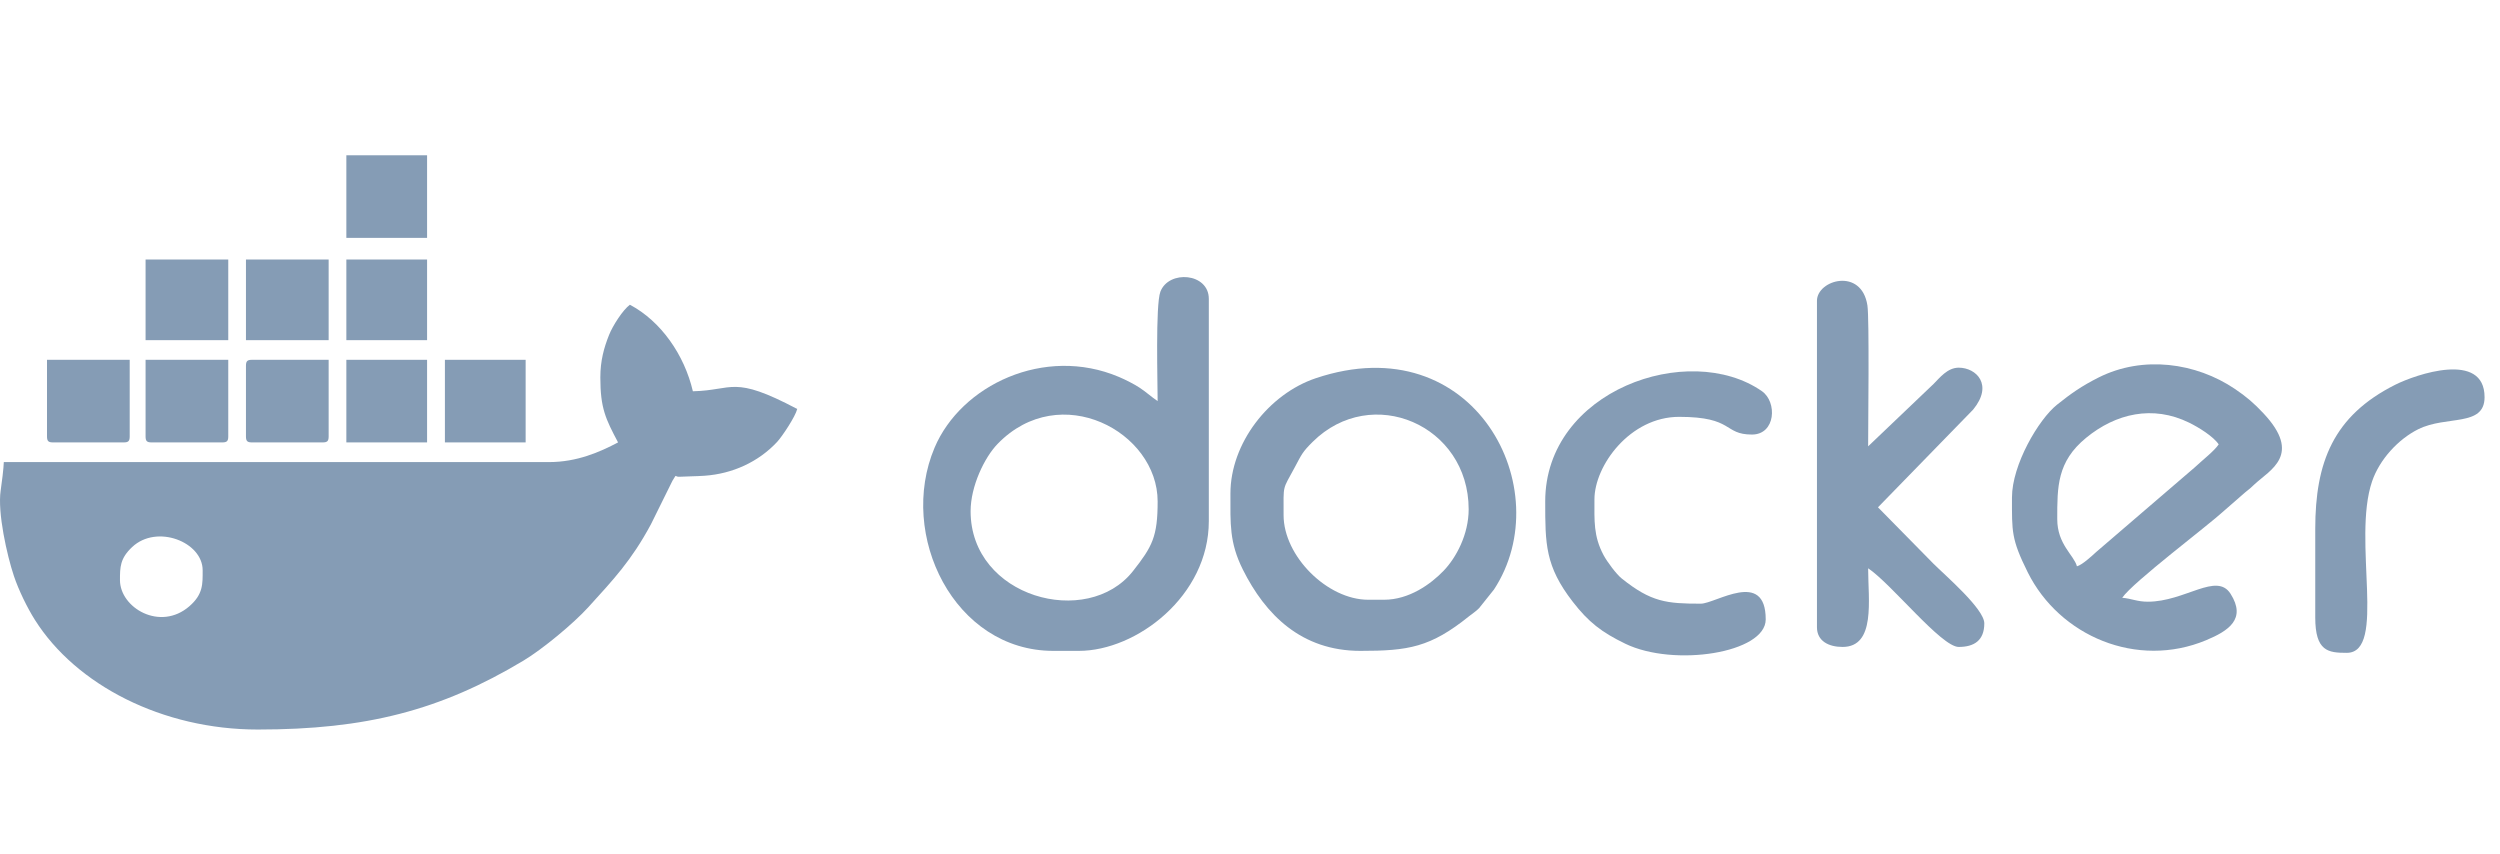 <svg width="161" height="55" viewBox="0 0 161 55" fill="none" xmlns="http://www.w3.org/2000/svg">
<path fill-rule="evenodd" clip-rule="evenodd" d="M7.726 37.357C7.726 36.526 7.728 35.964 8.511 35.229C10.098 33.739 13.051 34.901 13.051 36.724C13.051 37.605 13.09 38.263 12.2 39.039C10.314 40.682 7.726 39.138 7.726 37.357ZM38.662 24.312C38.662 26.292 39.002 26.978 39.803 28.491C38.628 29.113 37.153 29.758 35.366 29.758H0.245C0.236 30.143 0.114 31.123 0.044 31.585C-0.171 33.006 0.456 35.782 0.894 37.089C1.199 38 1.747 39.126 2.246 39.917C4.895 44.119 10.466 46.982 16.601 46.982C23.559 46.982 28.355 45.757 33.712 42.544C34.942 41.806 36.938 40.15 37.882 39.11C39.503 37.324 40.662 36.105 41.918 33.769L43.304 30.965C43.633 30.443 43.398 30.728 43.773 30.703C44.173 30.677 44.806 30.678 45.375 30.638C47.175 30.511 48.837 29.753 50.044 28.462C50.37 28.113 51.23 26.817 51.341 26.338C47.16 24.128 47.258 25.14 44.621 25.198C44.074 22.853 42.567 20.684 40.564 19.625C40.118 19.953 39.464 20.963 39.221 21.576C38.895 22.397 38.662 23.227 38.662 24.312V24.312Z" fill="#859CB5"/>
<path fill-rule="evenodd" clip-rule="evenodd" d="M62.507 32.925C62.507 31.305 63.407 29.449 64.248 28.584C68.276 24.434 74.552 27.807 74.552 32.291C74.552 34.556 74.215 35.191 72.961 36.782C70.028 40.506 62.507 38.479 62.507 32.925ZM74.552 25.831C74.155 25.566 73.813 25.245 73.389 24.967C73.027 24.729 72.486 24.456 72.055 24.273C67.257 22.241 61.889 24.808 60.186 28.832C57.804 34.461 61.457 41.916 67.832 41.916H69.48C73.186 41.916 77.848 38.384 77.848 33.557V19.246C77.848 17.572 75.267 17.367 74.728 18.788C74.408 19.634 74.552 24.709 74.552 25.831V25.831Z" fill="#859CB5"/>
<path fill-rule="evenodd" clip-rule="evenodd" d="M133.755 36.47C133.561 35.746 132.487 35.061 132.487 33.431C132.487 31.348 132.469 29.736 134.346 28.195C136.256 26.628 138.64 26.069 140.985 27.222C141.587 27.517 142.538 28.102 142.884 28.618C142.596 29.047 141.877 29.597 141.332 30.107L134.991 35.552C134.69 35.831 134.088 36.381 133.755 36.47V36.47ZM129.571 32.038C129.571 34.232 129.518 34.708 130.584 36.852C132.635 40.975 137.63 43.084 142.071 41.231C143.517 40.627 144.682 39.867 143.648 38.24C142.749 36.823 140.719 38.75 138.319 38.75C137.628 38.75 137.273 38.547 136.671 38.497C137.339 37.502 142.219 33.834 143.232 32.892L144.586 31.711C144.907 31.461 144.916 31.445 145.198 31.183C146.199 30.253 148.273 29.291 145.77 26.621C145.162 25.973 144.675 25.55 143.925 25.045C141.424 23.357 138.008 22.874 135.149 24.311C134.071 24.853 133.378 25.338 132.468 26.066C131.289 27.009 129.571 29.927 129.571 32.038V32.038Z" fill="#859CB5"/>
<path fill-rule="evenodd" clip-rule="evenodd" d="M89.13 38.624H88.115C85.477 38.624 82.663 35.814 82.663 33.177C82.663 31.143 82.575 31.604 83.382 30.096C83.835 29.248 83.874 29.113 84.532 28.459C88.333 24.687 94.582 27.369 94.582 32.798C94.582 34.415 93.783 35.91 92.968 36.758C92.14 37.619 90.75 38.624 89.13 38.624ZM79.24 31.784C79.24 33.723 79.161 34.922 80.041 36.683C81.492 39.585 83.802 41.916 87.608 41.916C90.697 41.916 92.118 41.694 94.621 39.676C94.872 39.475 95.027 39.392 95.252 39.167L96.209 37.969C100.436 31.536 94.966 20.923 84.737 24.357C81.71 25.374 79.24 28.542 79.24 31.784V31.784Z" fill="#859CB5"/>
<path fill-rule="evenodd" clip-rule="evenodd" d="M117.012 19.373V40.397C117.012 41.284 117.769 41.663 118.66 41.663C120.81 41.663 120.308 38.626 120.308 36.597C121.808 37.6 125.022 41.663 126.14 41.663C127.136 41.663 127.789 41.246 127.789 40.143C127.789 39.211 125.244 37.031 124.524 36.312L120.942 32.671L127.069 26.379C128.387 24.78 127.275 23.678 126.14 23.678C125.424 23.678 124.92 24.323 124.524 24.724L120.308 28.744C120.308 27.548 120.391 20.514 120.262 19.672C119.884 17.202 117.012 18.023 117.012 19.373V19.373Z" fill="#859CB5"/>
<path fill-rule="evenodd" clip-rule="evenodd" d="M99.512 32.291C99.512 35.031 99.507 36.456 101.285 38.752C102.302 40.065 103.138 40.713 104.666 41.454C107.803 42.976 113.712 42.054 113.712 39.89C113.712 36.635 110.486 38.877 109.528 38.877C107.332 38.877 106.333 38.776 104.435 37.252C104.092 36.977 103.501 36.182 103.272 35.755C102.61 34.521 102.682 33.509 102.682 32.164C102.682 29.985 104.973 26.845 108.134 26.845C111.683 26.845 110.974 27.985 112.825 27.985C114.36 27.985 114.463 25.885 113.466 25.191C108.768 21.926 99.512 25.138 99.512 32.291Z" fill="#859CB5"/>
<path fill-rule="evenodd" clip-rule="evenodd" d="M149.102 34.064V39.763C149.102 41.953 149.941 42.043 151.13 42.043C153.727 42.043 151.472 34.794 152.76 31.006C153.242 29.588 154.448 28.284 155.733 27.643C157.551 26.737 160.006 27.513 160.006 25.578C160.006 22.578 155.569 24.117 154.257 24.776C150.262 26.781 149.102 29.77 149.102 34.064V34.064Z" fill="#859CB5"/>
<path fill-rule="evenodd" clip-rule="evenodd" d="M9.375 28.111C9.375 28.404 9.464 28.491 9.756 28.491H14.32C14.612 28.491 14.7 28.404 14.7 28.111V23.172H9.375V28.111Z" fill="#859CB5"/>
<path fill-rule="evenodd" clip-rule="evenodd" d="M3.027 28.111C3.027 28.404 3.116 28.491 3.408 28.491H7.973C8.265 28.491 8.353 28.404 8.353 28.111V23.172H3.027V28.111V28.111Z" fill="#859CB5"/>
<path fill-rule="evenodd" clip-rule="evenodd" d="M15.84 23.552V28.111C15.84 28.404 15.928 28.491 16.22 28.491H20.785C21.077 28.491 21.165 28.404 21.165 28.111V23.172H16.22C15.928 23.172 15.84 23.26 15.84 23.552V23.552Z" fill="#859CB5"/>
<path fill-rule="evenodd" clip-rule="evenodd" d="M22.305 15.319H27.504V10H22.305V15.319Z" fill="#859CB5"/>
<path fill-rule="evenodd" clip-rule="evenodd" d="M15.84 21.906H21.165V16.713H15.84V21.906Z" fill="#859CB5"/>
<path fill-rule="evenodd" clip-rule="evenodd" d="M9.375 21.906H14.7V16.713H9.375V21.906Z" fill="#859CB5"/>
<path fill-rule="evenodd" clip-rule="evenodd" d="M28.652 28.491H33.851V23.172H28.652V28.491Z" fill="#859CB5"/>
<path fill-rule="evenodd" clip-rule="evenodd" d="M22.305 28.491H27.504V23.172H22.305V28.491Z" fill="#859CB5"/>
<path fill-rule="evenodd" clip-rule="evenodd" d="M22.305 21.906H27.504V16.713H22.305V21.906Z" fill="#859CB5"/>
</svg>
